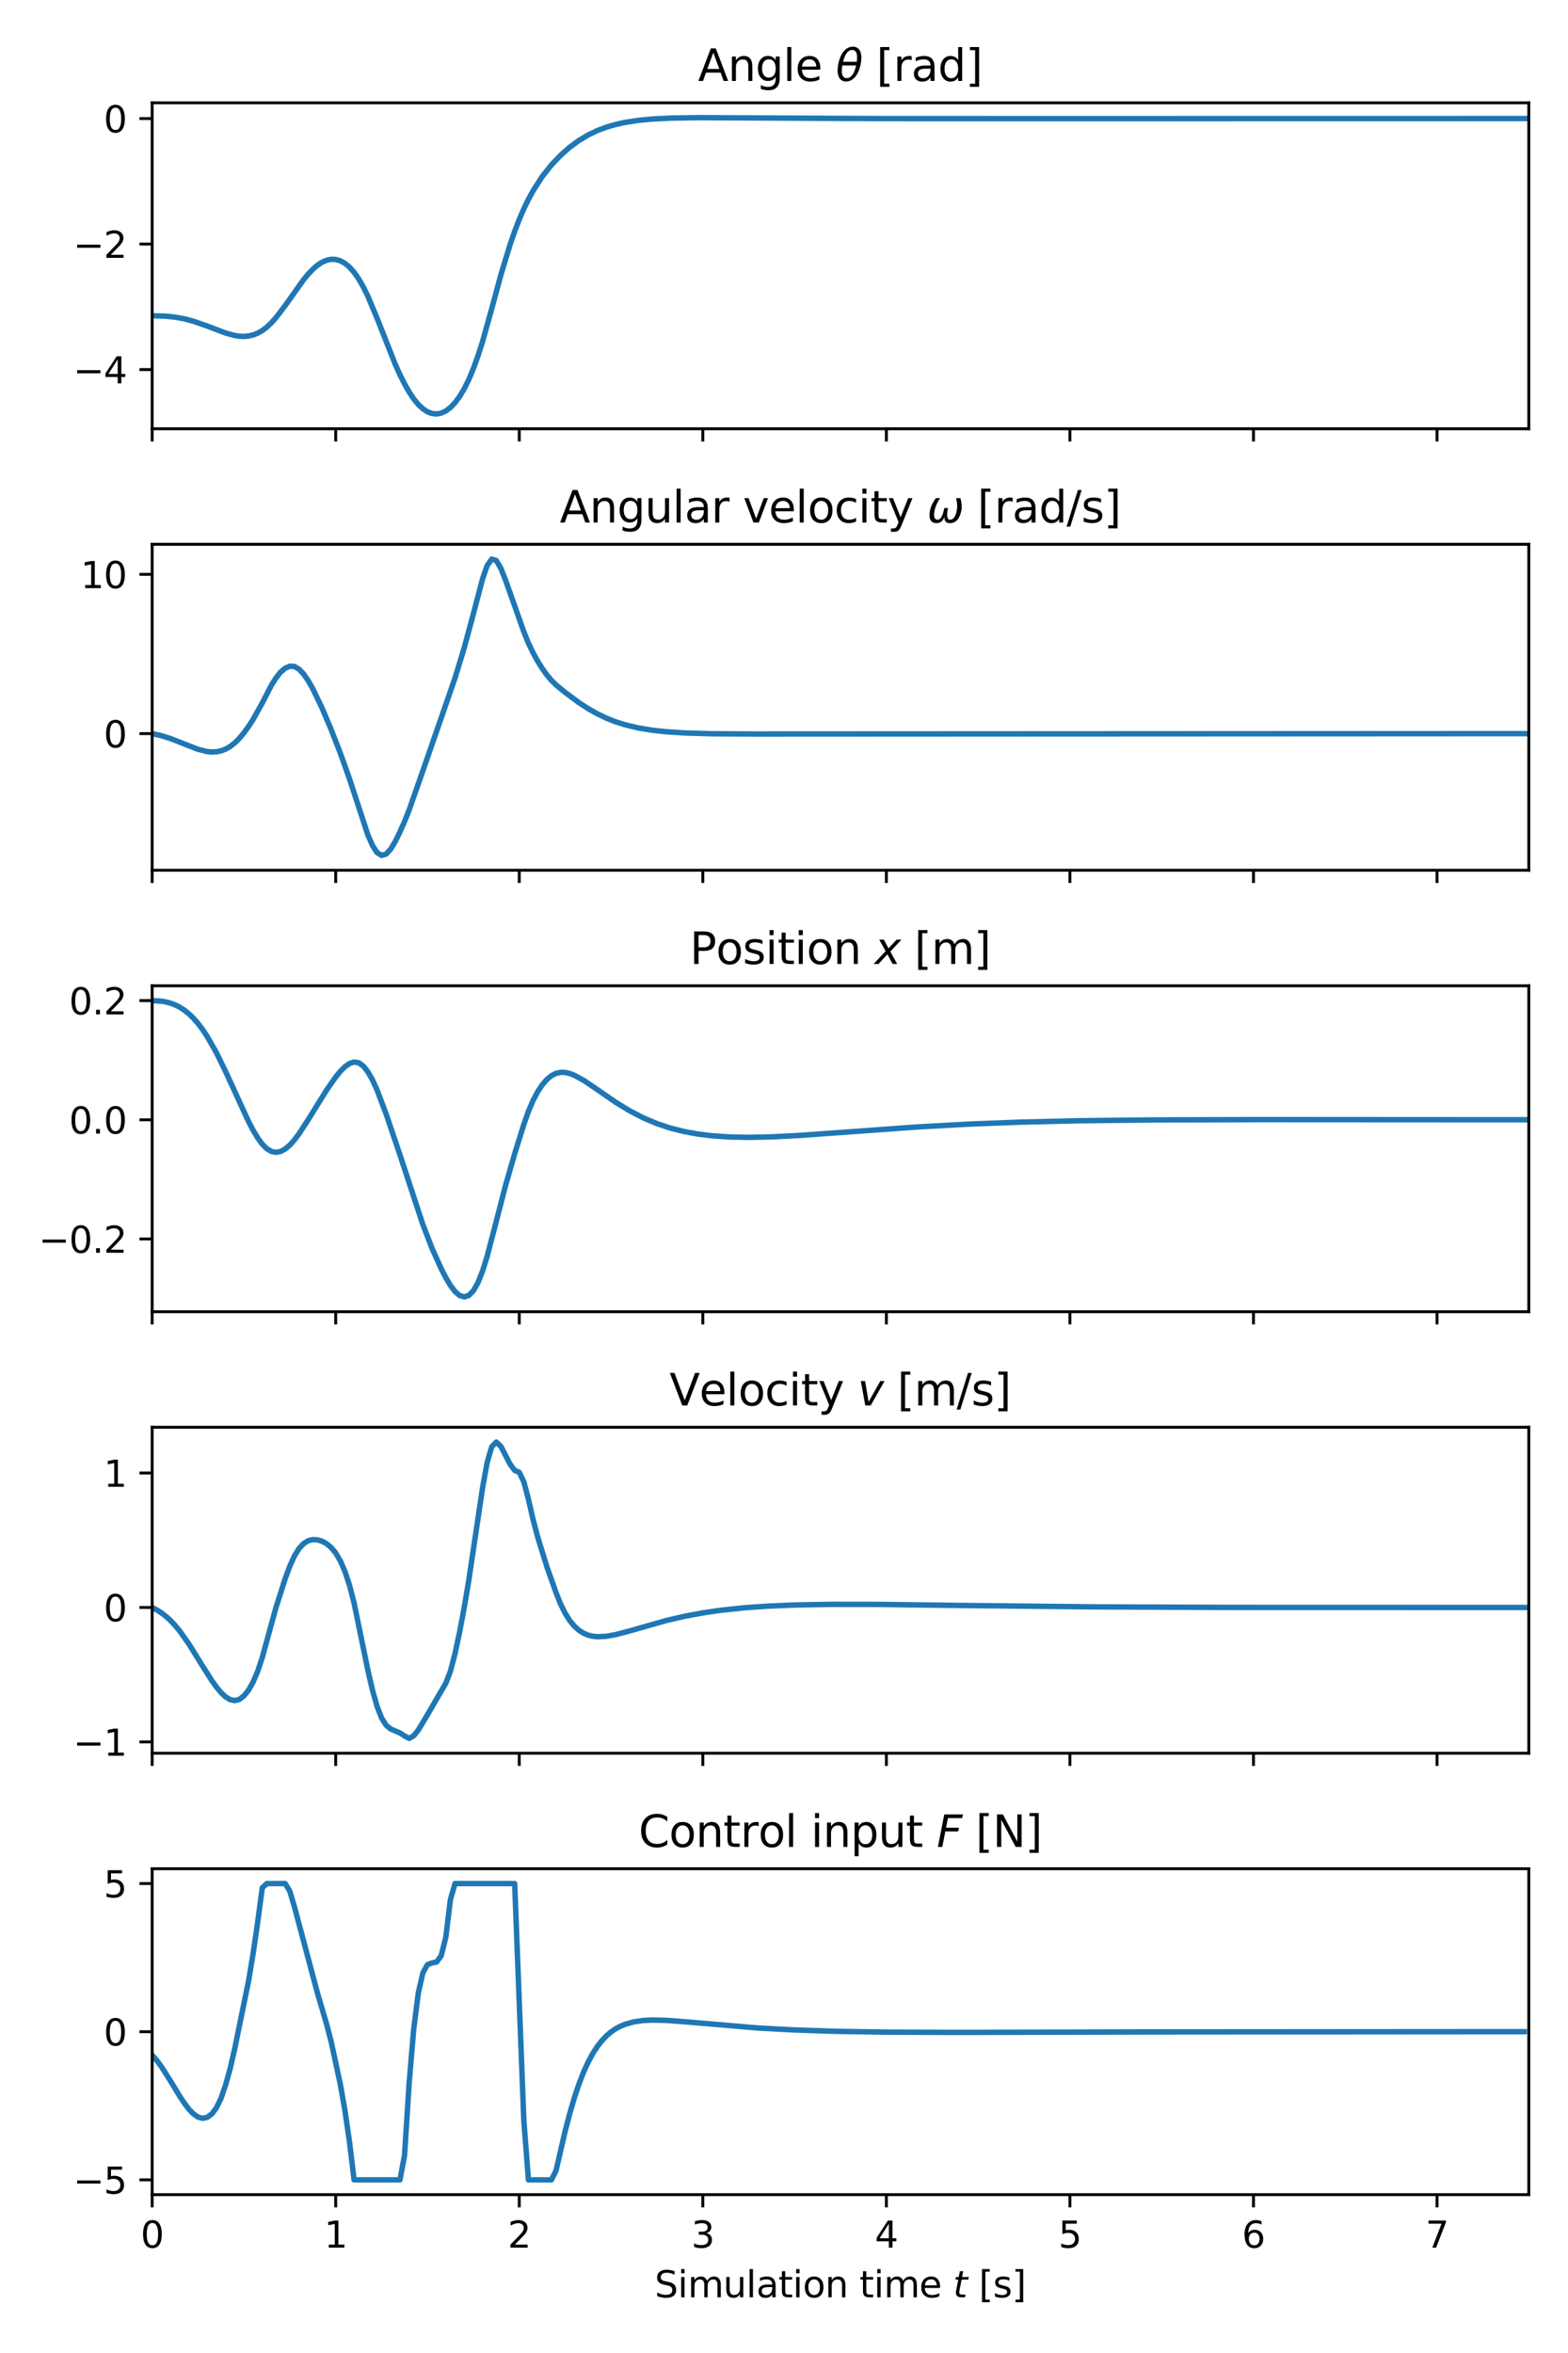 <?xml version="1.0" encoding="utf-8" standalone="no"?>
<!DOCTYPE svg PUBLIC "-//W3C//DTD SVG 1.1//EN"
  "http://www.w3.org/Graphics/SVG/1.1/DTD/svg11.dtd">
<svg xmlns:xlink="http://www.w3.org/1999/xlink" width="432pt" height="648pt" viewBox="0 0 432 648" xmlns="http://www.w3.org/2000/svg" version="1.1">
 <defs>
  <style type="text/css">*{stroke-linejoin: round; stroke-linecap: butt}</style>
 </defs>
 <g id="figure_1">
  <g id="patch_1">
   <path d="M 0 648 
L 432 648 
L 432 0 
L 0 0 
z
" style="fill: #ffffff"/>
  </g>
  <g id="axes_1">
   <g id="patch_2">
    <path d="M 41.92 118.079 
L 421.2 118.079 
L 421.2 28.32 
L 41.92 28.32 
z
" style="fill: #ffffff"/>
   </g>
   <g id="matplotlib.axis_1">
    <g id="xtick_1">
     <g id="line2d_1">
      <defs>
       <path id="meafb2fa38a" d="M 0 0 
L 0 3.5 
" style="stroke: #000000; stroke-width: 0.8"/>
      </defs>
      <g>
       <use xlink:href="#meafb2fa38a" x="41.92" y="118.079" style="stroke: #000000; stroke-width: 0.8"/>
      </g>
     </g>
    </g>
    <g id="xtick_2">
     <g id="line2d_2">
      <g>
       <use xlink:href="#meafb2fa38a" x="92.491" y="118.079" style="stroke: #000000; stroke-width: 0.8"/>
      </g>
     </g>
    </g>
    <g id="xtick_3">
     <g id="line2d_3">
      <g>
       <use xlink:href="#meafb2fa38a" x="143.061" y="118.079" style="stroke: #000000; stroke-width: 0.8"/>
      </g>
     </g>
    </g>
    <g id="xtick_4">
     <g id="line2d_4">
      <g>
       <use xlink:href="#meafb2fa38a" x="193.632" y="118.079" style="stroke: #000000; stroke-width: 0.8"/>
      </g>
     </g>
    </g>
    <g id="xtick_5">
     <g id="line2d_5">
      <g>
       <use xlink:href="#meafb2fa38a" x="244.203" y="118.079" style="stroke: #000000; stroke-width: 0.8"/>
      </g>
     </g>
    </g>
    <g id="xtick_6">
     <g id="line2d_6">
      <g>
       <use xlink:href="#meafb2fa38a" x="294.773" y="118.079" style="stroke: #000000; stroke-width: 0.8"/>
      </g>
     </g>
    </g>
    <g id="xtick_7">
     <g id="line2d_7">
      <g>
       <use xlink:href="#meafb2fa38a" x="345.344" y="118.079" style="stroke: #000000; stroke-width: 0.8"/>
      </g>
     </g>
    </g>
    <g id="xtick_8">
     <g id="line2d_8">
      <g>
       <use xlink:href="#meafb2fa38a" x="395.915" y="118.079" style="stroke: #000000; stroke-width: 0.8"/>
      </g>
     </g>
    </g>
   </g>
   <g id="matplotlib.axis_2">
    <g id="ytick_1">
     <g id="line2d_9">
      <defs>
       <path id="m254b39445a" d="M 0 0 
L -3.5 0 
" style="stroke: #000000; stroke-width: 0.8"/>
      </defs>
      <g>
       <use xlink:href="#m254b39445a" x="41.92" y="101.779" style="stroke: #000000; stroke-width: 0.8"/>
      </g>
     </g>
     <g id="text_1">
      <!-- −4 -->
      <g transform="translate(20.178 105.578) scale(0.1 -0.1)">
       <defs>
        <path id="DejaVuSans-2212" d="M 678 2272 
L 4684 2272 
L 4684 1741 
L 678 1741 
L 678 2272 
z
" transform="scale(0.016)"/>
        <path id="DejaVuSans-34" d="M 2419 4116 
L 825 1625 
L 2419 1625 
L 2419 4116 
z
M 2253 4666 
L 3047 4666 
L 3047 1625 
L 3713 1625 
L 3713 1100 
L 3047 1100 
L 3047 0 
L 2419 0 
L 2419 1100 
L 313 1100 
L 313 1709 
L 2253 4666 
z
" transform="scale(0.016)"/>
       </defs>
       <use xlink:href="#DejaVuSans-2212"/>
       <use xlink:href="#DejaVuSans-34" x="83.789"/>
      </g>
     </g>
    </g>
    <g id="ytick_2">
     <g id="line2d_10">
      <g>
       <use xlink:href="#m254b39445a" x="41.92" y="67.216" style="stroke: #000000; stroke-width: 0.8"/>
      </g>
     </g>
     <g id="text_2">
      <!-- −2 -->
      <g transform="translate(20.178 71.015) scale(0.1 -0.1)">
       <defs>
        <path id="DejaVuSans-32" d="M 1228 531 
L 3431 531 
L 3431 0 
L 469 0 
L 469 531 
Q 828 903 1448 1529 
Q 2069 2156 2228 2338 
Q 2531 2678 2651 2914 
Q 2772 3150 2772 3378 
Q 2772 3750 2511 3984 
Q 2250 4219 1831 4219 
Q 1534 4219 1204 4116 
Q 875 4013 500 3803 
L 500 4441 
Q 881 4594 1212 4672 
Q 1544 4750 1819 4750 
Q 2544 4750 2975 4387 
Q 3406 4025 3406 3419 
Q 3406 3131 3298 2873 
Q 3191 2616 2906 2266 
Q 2828 2175 2409 1742 
Q 1991 1309 1228 531 
z
" transform="scale(0.016)"/>
       </defs>
       <use xlink:href="#DejaVuSans-2212"/>
       <use xlink:href="#DejaVuSans-32" x="83.789"/>
      </g>
     </g>
    </g>
    <g id="ytick_3">
     <g id="line2d_11">
      <g>
       <use xlink:href="#m254b39445a" x="41.92" y="32.653" style="stroke: #000000; stroke-width: 0.8"/>
      </g>
     </g>
     <g id="text_3">
      <!-- 0 -->
      <g transform="translate(28.558 36.452) scale(0.1 -0.1)">
       <defs>
        <path id="DejaVuSans-30" d="M 2034 4250 
Q 1547 4250 1301 3770 
Q 1056 3291 1056 2328 
Q 1056 1369 1301 889 
Q 1547 409 2034 409 
Q 2525 409 2770 889 
Q 3016 1369 3016 2328 
Q 3016 3291 2770 3770 
Q 2525 4250 2034 4250 
z
M 2034 4750 
Q 2819 4750 3233 4129 
Q 3647 3509 3647 2328 
Q 3647 1150 3233 529 
Q 2819 -91 2034 -91 
Q 1250 -91 836 529 
Q 422 1150 422 2328 
Q 422 3509 836 4129 
Q 1250 4750 2034 4750 
z
" transform="scale(0.016)"/>
       </defs>
       <use xlink:href="#DejaVuSans-30"/>
      </g>
     </g>
    </g>
   </g>
   <g id="line2d_12">
    <path d="M 41.92 86.944 
L 45.713 87.073 
L 48.241 87.343 
L 50.77 87.803 
L 53.298 88.468 
L 57.091 89.794 
L 62.148 91.712 
L 64.677 92.399 
L 65.941 92.59 
L 67.205 92.644 
L 68.47 92.537 
L 69.734 92.247 
L 70.998 91.755 
L 72.262 91.038 
L 73.527 90.078 
L 74.791 88.876 
L 76.055 87.458 
L 78.584 84.136 
L 83.641 77.024 
L 84.905 75.494 
L 86.169 74.164 
L 87.434 73.068 
L 88.698 72.232 
L 89.962 71.675 
L 91.226 71.411 
L 92.491 71.455 
L 93.755 71.819 
L 95.019 72.516 
L 96.283 73.563 
L 97.548 74.978 
L 98.812 76.784 
L 100.076 78.987 
L 101.341 81.56 
L 103.869 87.594 
L 108.926 100.399 
L 110.19 103.196 
L 111.455 105.723 
L 112.719 107.951 
L 113.983 109.85 
L 115.247 111.396 
L 116.512 112.583 
L 117.776 113.411 
L 119.04 113.882 
L 120.305 114 
L 121.569 113.763 
L 122.833 113.172 
L 124.097 112.221 
L 125.362 110.902 
L 126.626 109.197 
L 127.89 107.083 
L 129.154 104.536 
L 130.419 101.526 
L 131.683 98.031 
L 132.947 94.058 
L 135.476 85.007 
L 138.004 75.676 
L 140.533 67.353 
L 141.797 63.715 
L 143.061 60.43 
L 144.326 57.498 
L 145.59 54.894 
L 146.854 52.573 
L 149.383 48.627 
L 151.911 45.43 
L 154.44 42.779 
L 156.968 40.546 
L 159.497 38.69 
L 162.025 37.176 
L 164.554 35.964 
L 167.082 35.012 
L 169.611 34.277 
L 172.139 33.719 
L 175.932 33.137 
L 179.725 32.778 
L 184.782 32.523 
L 192.368 32.403 
L 207.539 32.477 
L 242.938 32.663 
L 303.623 32.669 
L 421.2 32.652 
L 421.2 32.652 
" clip-path="url(#pd42ef8b118)" style="fill: none; stroke: #1f77b4; stroke-width: 1.5; stroke-linecap: square"/>
   </g>
   <g id="patch_3">
    <path d="M 41.92 118.079 
L 41.92 28.32 
" style="fill: none; stroke: #000000; stroke-width: 0.8; stroke-linejoin: miter; stroke-linecap: square"/>
   </g>
   <g id="patch_4">
    <path d="M 421.2 118.079 
L 421.2 28.32 
" style="fill: none; stroke: #000000; stroke-width: 0.8; stroke-linejoin: miter; stroke-linecap: square"/>
   </g>
   <g id="patch_5">
    <path d="M 41.92 118.079 
L 421.2 118.079 
" style="fill: none; stroke: #000000; stroke-width: 0.8; stroke-linejoin: miter; stroke-linecap: square"/>
   </g>
   <g id="patch_6">
    <path d="M 41.92 28.32 
L 421.2 28.32 
" style="fill: none; stroke: #000000; stroke-width: 0.8; stroke-linejoin: miter; stroke-linecap: square"/>
   </g>
   <g id="text_4">
    <!-- Angle $\theta$ [rad] -->
    <g transform="translate(192.32 22.32) scale(0.12 -0.12)">
     <defs>
      <path id="DejaVuSans-41" d="M 2188 4044 
L 1331 1722 
L 3047 1722 
L 2188 4044 
z
M 1831 4666 
L 2547 4666 
L 4325 0 
L 3669 0 
L 3244 1197 
L 1141 1197 
L 716 0 
L 50 0 
L 1831 4666 
z
" transform="scale(0.016)"/>
      <path id="DejaVuSans-6e" d="M 3513 2113 
L 3513 0 
L 2938 0 
L 2938 2094 
Q 2938 2591 2744 2837 
Q 2550 3084 2163 3084 
Q 1697 3084 1428 2787 
Q 1159 2491 1159 1978 
L 1159 0 
L 581 0 
L 581 3500 
L 1159 3500 
L 1159 2956 
Q 1366 3272 1645 3428 
Q 1925 3584 2291 3584 
Q 2894 3584 3203 3211 
Q 3513 2838 3513 2113 
z
" transform="scale(0.016)"/>
      <path id="DejaVuSans-67" d="M 2906 1791 
Q 2906 2416 2648 2759 
Q 2391 3103 1925 3103 
Q 1463 3103 1205 2759 
Q 947 2416 947 1791 
Q 947 1169 1205 825 
Q 1463 481 1925 481 
Q 2391 481 2648 825 
Q 2906 1169 2906 1791 
z
M 3481 434 
Q 3481 -459 3084 -895 
Q 2688 -1331 1869 -1331 
Q 1566 -1331 1297 -1286 
Q 1028 -1241 775 -1147 
L 775 -588 
Q 1028 -725 1275 -790 
Q 1522 -856 1778 -856 
Q 2344 -856 2625 -561 
Q 2906 -266 2906 331 
L 2906 616 
Q 2728 306 2450 153 
Q 2172 0 1784 0 
Q 1141 0 747 490 
Q 353 981 353 1791 
Q 353 2603 747 3093 
Q 1141 3584 1784 3584 
Q 2172 3584 2450 3431 
Q 2728 3278 2906 2969 
L 2906 3500 
L 3481 3500 
L 3481 434 
z
" transform="scale(0.016)"/>
      <path id="DejaVuSans-6c" d="M 603 4863 
L 1178 4863 
L 1178 0 
L 603 0 
L 603 4863 
z
" transform="scale(0.016)"/>
      <path id="DejaVuSans-65" d="M 3597 1894 
L 3597 1613 
L 953 1613 
Q 991 1019 1311 708 
Q 1631 397 2203 397 
Q 2534 397 2845 478 
Q 3156 559 3463 722 
L 3463 178 
Q 3153 47 2828 -22 
Q 2503 -91 2169 -91 
Q 1331 -91 842 396 
Q 353 884 353 1716 
Q 353 2575 817 3079 
Q 1281 3584 2069 3584 
Q 2775 3584 3186 3129 
Q 3597 2675 3597 1894 
z
M 3022 2063 
Q 3016 2534 2758 2815 
Q 2500 3097 2075 3097 
Q 1594 3097 1305 2825 
Q 1016 2553 972 2059 
L 3022 2063 
z
" transform="scale(0.016)"/>
      <path id="DejaVuSans-20" transform="scale(0.016)"/>
      <path id="DejaVuSans-Oblique-3b8" d="M 2913 2219 
L 925 2219 
Q 791 1284 928 888 
Q 1100 400 1566 400 
Q 2034 400 2391 891 
Q 2703 1322 2913 2219 
z
M 3009 2750 
Q 3094 3638 2984 3950 
Q 2813 4444 2353 4444 
Q 1875 4444 1525 3956 
Q 1250 3563 1034 2750 
L 3009 2750 
z
M 2444 4913 
Q 3194 4913 3494 4250 
Q 3794 3591 3566 2422 
Q 3341 1256 2781 594 
Q 2225 -72 1475 -72 
Q 722 -72 425 594 
Q 128 1256 353 2422 
Q 581 3591 1134 4250 
Q 1691 4913 2444 4913 
z
" transform="scale(0.016)"/>
      <path id="DejaVuSans-5b" d="M 550 4863 
L 1875 4863 
L 1875 4416 
L 1125 4416 
L 1125 -397 
L 1875 -397 
L 1875 -844 
L 550 -844 
L 550 4863 
z
" transform="scale(0.016)"/>
      <path id="DejaVuSans-72" d="M 2631 2963 
Q 2534 3019 2420 3045 
Q 2306 3072 2169 3072 
Q 1681 3072 1420 2755 
Q 1159 2438 1159 1844 
L 1159 0 
L 581 0 
L 581 3500 
L 1159 3500 
L 1159 2956 
Q 1341 3275 1631 3429 
Q 1922 3584 2338 3584 
Q 2397 3584 2469 3576 
Q 2541 3569 2628 3553 
L 2631 2963 
z
" transform="scale(0.016)"/>
      <path id="DejaVuSans-61" d="M 2194 1759 
Q 1497 1759 1228 1600 
Q 959 1441 959 1056 
Q 959 750 1161 570 
Q 1363 391 1709 391 
Q 2188 391 2477 730 
Q 2766 1069 2766 1631 
L 2766 1759 
L 2194 1759 
z
M 3341 1997 
L 3341 0 
L 2766 0 
L 2766 531 
Q 2569 213 2275 61 
Q 1981 -91 1556 -91 
Q 1019 -91 701 211 
Q 384 513 384 1019 
Q 384 1609 779 1909 
Q 1175 2209 1959 2209 
L 2766 2209 
L 2766 2266 
Q 2766 2663 2505 2880 
Q 2244 3097 1772 3097 
Q 1472 3097 1187 3025 
Q 903 2953 641 2809 
L 641 3341 
Q 956 3463 1253 3523 
Q 1550 3584 1831 3584 
Q 2591 3584 2966 3190 
Q 3341 2797 3341 1997 
z
" transform="scale(0.016)"/>
      <path id="DejaVuSans-64" d="M 2906 2969 
L 2906 4863 
L 3481 4863 
L 3481 0 
L 2906 0 
L 2906 525 
Q 2725 213 2448 61 
Q 2172 -91 1784 -91 
Q 1150 -91 751 415 
Q 353 922 353 1747 
Q 353 2572 751 3078 
Q 1150 3584 1784 3584 
Q 2172 3584 2448 3432 
Q 2725 3281 2906 2969 
z
M 947 1747 
Q 947 1113 1208 752 
Q 1469 391 1925 391 
Q 2381 391 2643 752 
Q 2906 1113 2906 1747 
Q 2906 2381 2643 2742 
Q 2381 3103 1925 3103 
Q 1469 3103 1208 2742 
Q 947 2381 947 1747 
z
" transform="scale(0.016)"/>
      <path id="DejaVuSans-5d" d="M 1947 4863 
L 1947 -844 
L 622 -844 
L 622 -397 
L 1369 -397 
L 1369 4416 
L 622 4416 
L 622 4863 
L 1947 4863 
z
" transform="scale(0.016)"/>
     </defs>
     <use xlink:href="#DejaVuSans-41" transform="translate(0 0.234)"/>
     <use xlink:href="#DejaVuSans-6e" transform="translate(68.408 0.234)"/>
     <use xlink:href="#DejaVuSans-67" transform="translate(131.787 0.234)"/>
     <use xlink:href="#DejaVuSans-6c" transform="translate(195.264 0.234)"/>
     <use xlink:href="#DejaVuSans-65" transform="translate(223.047 0.234)"/>
     <use xlink:href="#DejaVuSans-20" transform="translate(284.57 0.234)"/>
     <use xlink:href="#DejaVuSans-Oblique-3b8" transform="translate(316.357 0.234)"/>
     <use xlink:href="#DejaVuSans-20" transform="translate(377.539 0.234)"/>
     <use xlink:href="#DejaVuSans-5b" transform="translate(409.326 0.234)"/>
     <use xlink:href="#DejaVuSans-72" transform="translate(448.34 0.234)"/>
     <use xlink:href="#DejaVuSans-61" transform="translate(489.453 0.234)"/>
     <use xlink:href="#DejaVuSans-64" transform="translate(550.732 0.234)"/>
     <use xlink:href="#DejaVuSans-5d" transform="translate(614.209 0.234)"/>
    </g>
   </g>
  </g>
  <g id="axes_2">
   <g id="patch_7">
    <path d="M 41.92 239.659 
L 421.2 239.659 
L 421.2 149.899 
L 41.92 149.899 
z
" style="fill: #ffffff"/>
   </g>
   <g id="matplotlib.axis_3">
    <g id="xtick_9">
     <g id="line2d_13">
      <g>
       <use xlink:href="#meafb2fa38a" x="41.92" y="239.659" style="stroke: #000000; stroke-width: 0.8"/>
      </g>
     </g>
    </g>
    <g id="xtick_10">
     <g id="line2d_14">
      <g>
       <use xlink:href="#meafb2fa38a" x="92.491" y="239.659" style="stroke: #000000; stroke-width: 0.8"/>
      </g>
     </g>
    </g>
    <g id="xtick_11">
     <g id="line2d_15">
      <g>
       <use xlink:href="#meafb2fa38a" x="143.061" y="239.659" style="stroke: #000000; stroke-width: 0.8"/>
      </g>
     </g>
    </g>
    <g id="xtick_12">
     <g id="line2d_16">
      <g>
       <use xlink:href="#meafb2fa38a" x="193.632" y="239.659" style="stroke: #000000; stroke-width: 0.8"/>
      </g>
     </g>
    </g>
    <g id="xtick_13">
     <g id="line2d_17">
      <g>
       <use xlink:href="#meafb2fa38a" x="244.203" y="239.659" style="stroke: #000000; stroke-width: 0.8"/>
      </g>
     </g>
    </g>
    <g id="xtick_14">
     <g id="line2d_18">
      <g>
       <use xlink:href="#meafb2fa38a" x="294.773" y="239.659" style="stroke: #000000; stroke-width: 0.8"/>
      </g>
     </g>
    </g>
    <g id="xtick_15">
     <g id="line2d_19">
      <g>
       <use xlink:href="#meafb2fa38a" x="345.344" y="239.659" style="stroke: #000000; stroke-width: 0.8"/>
      </g>
     </g>
    </g>
    <g id="xtick_16">
     <g id="line2d_20">
      <g>
       <use xlink:href="#meafb2fa38a" x="395.915" y="239.659" style="stroke: #000000; stroke-width: 0.8"/>
      </g>
     </g>
    </g>
   </g>
   <g id="matplotlib.axis_4">
    <g id="ytick_4">
     <g id="line2d_21">
      <g>
       <use xlink:href="#m254b39445a" x="41.92" y="202.033" style="stroke: #000000; stroke-width: 0.8"/>
      </g>
     </g>
     <g id="text_5">
      <!-- 0 -->
      <g transform="translate(28.558 205.833) scale(0.1 -0.1)">
       <use xlink:href="#DejaVuSans-30"/>
      </g>
     </g>
    </g>
    <g id="ytick_5">
     <g id="line2d_22">
      <g>
       <use xlink:href="#m254b39445a" x="41.92" y="158.172" style="stroke: #000000; stroke-width: 0.8"/>
      </g>
     </g>
     <g id="text_6">
      <!-- 10 -->
      <g transform="translate(22.195 161.971) scale(0.1 -0.1)">
       <defs>
        <path id="DejaVuSans-31" d="M 794 531 
L 1825 531 
L 1825 4091 
L 703 3866 
L 703 4441 
L 1819 4666 
L 2450 4666 
L 2450 531 
L 3481 531 
L 3481 0 
L 794 0 
L 794 531 
z
" transform="scale(0.016)"/>
       </defs>
       <use xlink:href="#DejaVuSans-31"/>
       <use xlink:href="#DejaVuSans-30" x="63.623"/>
      </g>
     </g>
    </g>
   </g>
   <g id="line2d_23">
    <path d="M 41.92 202.033 
L 44.449 202.606 
L 46.977 203.391 
L 50.77 204.881 
L 54.563 206.357 
L 57.091 206.982 
L 58.355 207.096 
L 59.62 207.039 
L 60.884 206.785 
L 62.148 206.308 
L 63.413 205.582 
L 64.677 204.597 
L 65.941 203.34 
L 67.205 201.818 
L 68.47 200.074 
L 69.734 198.123 
L 72.262 193.587 
L 74.791 188.675 
L 76.055 186.667 
L 77.319 185.087 
L 78.584 184.004 
L 79.848 183.46 
L 81.112 183.54 
L 82.377 184.28 
L 83.641 185.612 
L 84.905 187.44 
L 86.169 189.66 
L 88.698 194.922 
L 91.226 200.887 
L 93.755 207.384 
L 96.283 214.469 
L 101.341 229.904 
L 102.605 232.818 
L 103.869 234.78 
L 105.133 235.579 
L 106.398 235.195 
L 107.662 233.807 
L 108.926 231.691 
L 110.19 229.105 
L 111.455 226.232 
L 112.719 223.064 
L 116.512 212.257 
L 125.362 186.717 
L 127.89 178.422 
L 130.419 169.039 
L 132.947 159.417 
L 134.211 155.78 
L 135.476 153.979 
L 136.74 154.362 
L 138.004 156.537 
L 139.269 159.728 
L 144.326 174.016 
L 145.59 177.131 
L 146.854 179.745 
L 148.118 182.052 
L 149.383 184.082 
L 150.647 185.846 
L 151.911 187.352 
L 153.175 188.599 
L 155.704 190.693 
L 159.497 193.498 
L 162.025 195.14 
L 164.554 196.572 
L 167.082 197.782 
L 169.611 198.78 
L 172.139 199.585 
L 175.932 200.489 
L 179.725 201.106 
L 183.518 201.517 
L 188.575 201.846 
L 196.161 202.068 
L 207.539 202.139 
L 421.2 202.033 
L 421.2 202.033 
" clip-path="url(#p09204269dc)" style="fill: none; stroke: #1f77b4; stroke-width: 1.5; stroke-linecap: square"/>
   </g>
   <g id="patch_8">
    <path d="M 41.92 239.659 
L 41.92 149.899 
" style="fill: none; stroke: #000000; stroke-width: 0.8; stroke-linejoin: miter; stroke-linecap: square"/>
   </g>
   <g id="patch_9">
    <path d="M 421.2 239.659 
L 421.2 149.899 
" style="fill: none; stroke: #000000; stroke-width: 0.8; stroke-linejoin: miter; stroke-linecap: square"/>
   </g>
   <g id="patch_10">
    <path d="M 41.92 239.659 
L 421.2 239.659 
" style="fill: none; stroke: #000000; stroke-width: 0.8; stroke-linejoin: miter; stroke-linecap: square"/>
   </g>
   <g id="patch_11">
    <path d="M 41.92 149.899 
L 421.2 149.899 
" style="fill: none; stroke: #000000; stroke-width: 0.8; stroke-linejoin: miter; stroke-linecap: square"/>
   </g>
   <g id="text_7">
    <!-- Angular velocity $\omega$ [rad/s] -->
    <g transform="translate(154.22 143.899) scale(0.12 -0.12)">
     <defs>
      <path id="DejaVuSans-75" d="M 544 1381 
L 544 3500 
L 1119 3500 
L 1119 1403 
Q 1119 906 1312 657 
Q 1506 409 1894 409 
Q 2359 409 2629 706 
Q 2900 1003 2900 1516 
L 2900 3500 
L 3475 3500 
L 3475 0 
L 2900 0 
L 2900 538 
Q 2691 219 2414 64 
Q 2138 -91 1772 -91 
Q 1169 -91 856 284 
Q 544 659 544 1381 
z
M 1991 3584 
L 1991 3584 
z
" transform="scale(0.016)"/>
      <path id="DejaVuSans-76" d="M 191 3500 
L 800 3500 
L 1894 563 
L 2988 3500 
L 3597 3500 
L 2284 0 
L 1503 0 
L 191 3500 
z
" transform="scale(0.016)"/>
      <path id="DejaVuSans-6f" d="M 1959 3097 
Q 1497 3097 1228 2736 
Q 959 2375 959 1747 
Q 959 1119 1226 758 
Q 1494 397 1959 397 
Q 2419 397 2687 759 
Q 2956 1122 2956 1747 
Q 2956 2369 2687 2733 
Q 2419 3097 1959 3097 
z
M 1959 3584 
Q 2709 3584 3137 3096 
Q 3566 2609 3566 1747 
Q 3566 888 3137 398 
Q 2709 -91 1959 -91 
Q 1206 -91 779 398 
Q 353 888 353 1747 
Q 353 2609 779 3096 
Q 1206 3584 1959 3584 
z
" transform="scale(0.016)"/>
      <path id="DejaVuSans-63" d="M 3122 3366 
L 3122 2828 
Q 2878 2963 2633 3030 
Q 2388 3097 2138 3097 
Q 1578 3097 1268 2742 
Q 959 2388 959 1747 
Q 959 1106 1268 751 
Q 1578 397 2138 397 
Q 2388 397 2633 464 
Q 2878 531 3122 666 
L 3122 134 
Q 2881 22 2623 -34 
Q 2366 -91 2075 -91 
Q 1284 -91 818 406 
Q 353 903 353 1747 
Q 353 2603 823 3093 
Q 1294 3584 2113 3584 
Q 2378 3584 2631 3529 
Q 2884 3475 3122 3366 
z
" transform="scale(0.016)"/>
      <path id="DejaVuSans-69" d="M 603 3500 
L 1178 3500 
L 1178 0 
L 603 0 
L 603 3500 
z
M 603 4863 
L 1178 4863 
L 1178 4134 
L 603 4134 
L 603 4863 
z
" transform="scale(0.016)"/>
      <path id="DejaVuSans-74" d="M 1172 4494 
L 1172 3500 
L 2356 3500 
L 2356 3053 
L 1172 3053 
L 1172 1153 
Q 1172 725 1289 603 
Q 1406 481 1766 481 
L 2356 481 
L 2356 0 
L 1766 0 
Q 1100 0 847 248 
Q 594 497 594 1153 
L 594 3053 
L 172 3053 
L 172 3500 
L 594 3500 
L 594 4494 
L 1172 4494 
z
" transform="scale(0.016)"/>
      <path id="DejaVuSans-79" d="M 2059 -325 
Q 1816 -950 1584 -1140 
Q 1353 -1331 966 -1331 
L 506 -1331 
L 506 -850 
L 844 -850 
Q 1081 -850 1212 -737 
Q 1344 -625 1503 -206 
L 1606 56 
L 191 3500 
L 800 3500 
L 1894 763 
L 2988 3500 
L 3597 3500 
L 2059 -325 
z
" transform="scale(0.016)"/>
      <path id="DejaVuSans-Oblique-3c9" d="M 1369 -91 
Q 72 -91 434 1766 
Q 575 2500 1256 3500 
L 1875 3500 
Q 1231 2500 1088 1750 
Q 819 397 1519 397 
Q 2166 397 2478 2078 
L 3009 2078 
Q 2669 388 3316 397 
Q 4013 403 4275 1750 
Q 4419 2500 4169 3500 
L 4788 3500 
Q 5075 2500 4934 1766 
Q 4578 -94 3278 -91 
Q 2428 -88 2503 844 
Q 2194 -91 1369 -91 
z
" transform="scale(0.016)"/>
      <path id="DejaVuSans-2f" d="M 1625 4666 
L 2156 4666 
L 531 -594 
L 0 -594 
L 1625 4666 
z
" transform="scale(0.016)"/>
      <path id="DejaVuSans-73" d="M 2834 3397 
L 2834 2853 
Q 2591 2978 2328 3040 
Q 2066 3103 1784 3103 
Q 1356 3103 1142 2972 
Q 928 2841 928 2578 
Q 928 2378 1081 2264 
Q 1234 2150 1697 2047 
L 1894 2003 
Q 2506 1872 2764 1633 
Q 3022 1394 3022 966 
Q 3022 478 2636 193 
Q 2250 -91 1575 -91 
Q 1294 -91 989 -36 
Q 684 19 347 128 
L 347 722 
Q 666 556 975 473 
Q 1284 391 1588 391 
Q 1994 391 2212 530 
Q 2431 669 2431 922 
Q 2431 1156 2273 1281 
Q 2116 1406 1581 1522 
L 1381 1569 
Q 847 1681 609 1914 
Q 372 2147 372 2553 
Q 372 3047 722 3315 
Q 1072 3584 1716 3584 
Q 2034 3584 2315 3537 
Q 2597 3491 2834 3397 
z
" transform="scale(0.016)"/>
     </defs>
     <use xlink:href="#DejaVuSans-41" transform="translate(0 0.016)"/>
     <use xlink:href="#DejaVuSans-6e" transform="translate(68.408 0.016)"/>
     <use xlink:href="#DejaVuSans-67" transform="translate(131.787 0.016)"/>
     <use xlink:href="#DejaVuSans-75" transform="translate(195.264 0.016)"/>
     <use xlink:href="#DejaVuSans-6c" transform="translate(258.643 0.016)"/>
     <use xlink:href="#DejaVuSans-61" transform="translate(286.426 0.016)"/>
     <use xlink:href="#DejaVuSans-72" transform="translate(347.705 0.016)"/>
     <use xlink:href="#DejaVuSans-20" transform="translate(388.818 0.016)"/>
     <use xlink:href="#DejaVuSans-76" transform="translate(420.605 0.016)"/>
     <use xlink:href="#DejaVuSans-65" transform="translate(479.785 0.016)"/>
     <use xlink:href="#DejaVuSans-6c" transform="translate(541.309 0.016)"/>
     <use xlink:href="#DejaVuSans-6f" transform="translate(569.092 0.016)"/>
     <use xlink:href="#DejaVuSans-63" transform="translate(630.273 0.016)"/>
     <use xlink:href="#DejaVuSans-69" transform="translate(685.254 0.016)"/>
     <use xlink:href="#DejaVuSans-74" transform="translate(713.037 0.016)"/>
     <use xlink:href="#DejaVuSans-79" transform="translate(752.246 0.016)"/>
     <use xlink:href="#DejaVuSans-20" transform="translate(811.426 0.016)"/>
     <use xlink:href="#DejaVuSans-Oblique-3c9" transform="translate(843.213 0.016)"/>
     <use xlink:href="#DejaVuSans-20" transform="translate(926.953 0.016)"/>
     <use xlink:href="#DejaVuSans-5b" transform="translate(958.74 0.016)"/>
     <use xlink:href="#DejaVuSans-72" transform="translate(997.754 0.016)"/>
     <use xlink:href="#DejaVuSans-61" transform="translate(1038.867 0.016)"/>
     <use xlink:href="#DejaVuSans-64" transform="translate(1100.146 0.016)"/>
     <use xlink:href="#DejaVuSans-2f" transform="translate(1163.623 0.016)"/>
     <use xlink:href="#DejaVuSans-73" transform="translate(1197.314 0.016)"/>
     <use xlink:href="#DejaVuSans-5d" transform="translate(1249.414 0.016)"/>
    </g>
   </g>
  </g>
  <g id="axes_3">
   <g id="patch_12">
    <path d="M 41.92 361.238 
L 421.2 361.238 
L 421.2 271.479 
L 41.92 271.479 
z
" style="fill: #ffffff"/>
   </g>
   <g id="matplotlib.axis_5">
    <g id="xtick_17">
     <g id="line2d_24">
      <g>
       <use xlink:href="#meafb2fa38a" x="41.92" y="361.238" style="stroke: #000000; stroke-width: 0.8"/>
      </g>
     </g>
    </g>
    <g id="xtick_18">
     <g id="line2d_25">
      <g>
       <use xlink:href="#meafb2fa38a" x="92.491" y="361.238" style="stroke: #000000; stroke-width: 0.8"/>
      </g>
     </g>
    </g>
    <g id="xtick_19">
     <g id="line2d_26">
      <g>
       <use xlink:href="#meafb2fa38a" x="143.061" y="361.238" style="stroke: #000000; stroke-width: 0.8"/>
      </g>
     </g>
    </g>
    <g id="xtick_20">
     <g id="line2d_27">
      <g>
       <use xlink:href="#meafb2fa38a" x="193.632" y="361.238" style="stroke: #000000; stroke-width: 0.8"/>
      </g>
     </g>
    </g>
    <g id="xtick_21">
     <g id="line2d_28">
      <g>
       <use xlink:href="#meafb2fa38a" x="244.203" y="361.238" style="stroke: #000000; stroke-width: 0.8"/>
      </g>
     </g>
    </g>
    <g id="xtick_22">
     <g id="line2d_29">
      <g>
       <use xlink:href="#meafb2fa38a" x="294.773" y="361.238" style="stroke: #000000; stroke-width: 0.8"/>
      </g>
     </g>
    </g>
    <g id="xtick_23">
     <g id="line2d_30">
      <g>
       <use xlink:href="#meafb2fa38a" x="345.344" y="361.238" style="stroke: #000000; stroke-width: 0.8"/>
      </g>
     </g>
    </g>
    <g id="xtick_24">
     <g id="line2d_31">
      <g>
       <use xlink:href="#meafb2fa38a" x="395.915" y="361.238" style="stroke: #000000; stroke-width: 0.8"/>
      </g>
     </g>
    </g>
   </g>
   <g id="matplotlib.axis_6">
    <g id="ytick_6">
     <g id="line2d_32">
      <g>
       <use xlink:href="#m254b39445a" x="41.92" y="341.208" style="stroke: #000000; stroke-width: 0.8"/>
      </g>
     </g>
     <g id="text_8">
      <!-- −0.2 -->
      <g transform="translate(10.637 345.007) scale(0.1 -0.1)">
       <defs>
        <path id="DejaVuSans-2e" d="M 684 794 
L 1344 794 
L 1344 0 
L 684 0 
L 684 794 
z
" transform="scale(0.016)"/>
       </defs>
       <use xlink:href="#DejaVuSans-2212"/>
       <use xlink:href="#DejaVuSans-30" x="83.789"/>
       <use xlink:href="#DejaVuSans-2e" x="147.412"/>
       <use xlink:href="#DejaVuSans-32" x="179.199"/>
      </g>
     </g>
    </g>
    <g id="ytick_7">
     <g id="line2d_33">
      <g>
       <use xlink:href="#m254b39445a" x="41.92" y="308.383" style="stroke: #000000; stroke-width: 0.8"/>
      </g>
     </g>
     <g id="text_9">
      <!-- 0.0 -->
      <g transform="translate(19.017 312.182) scale(0.1 -0.1)">
       <use xlink:href="#DejaVuSans-30"/>
       <use xlink:href="#DejaVuSans-2e" x="63.623"/>
       <use xlink:href="#DejaVuSans-30" x="95.41"/>
      </g>
     </g>
    </g>
    <g id="ytick_8">
     <g id="line2d_34">
      <g>
       <use xlink:href="#m254b39445a" x="41.92" y="275.559" style="stroke: #000000; stroke-width: 0.8"/>
      </g>
     </g>
     <g id="text_10">
      <!-- 0.2 -->
      <g transform="translate(19.017 279.358) scale(0.1 -0.1)">
       <use xlink:href="#DejaVuSans-30"/>
       <use xlink:href="#DejaVuSans-2e" x="63.623"/>
       <use xlink:href="#DejaVuSans-32" x="95.41"/>
      </g>
     </g>
    </g>
   </g>
   <g id="line2d_35">
    <path d="M 41.92 275.559 
L 44.449 275.714 
L 45.713 275.931 
L 46.977 276.266 
L 48.241 276.739 
L 49.506 277.372 
L 50.77 278.185 
L 52.034 279.195 
L 53.298 280.419 
L 54.563 281.866 
L 55.827 283.541 
L 57.091 285.445 
L 59.62 289.898 
L 62.148 295.072 
L 68.47 308.857 
L 69.734 311.256 
L 70.998 313.367 
L 72.262 315.101 
L 73.527 316.364 
L 74.791 317.107 
L 76.055 317.344 
L 77.319 317.104 
L 78.584 316.425 
L 79.848 315.348 
L 81.112 313.929 
L 82.377 312.242 
L 84.905 308.373 
L 89.962 300.225 
L 92.491 296.59 
L 93.755 295.046 
L 95.019 293.781 
L 96.283 292.886 
L 97.548 292.474 
L 98.812 292.678 
L 100.076 293.571 
L 101.341 295.148 
L 102.605 297.368 
L 103.869 300.143 
L 106.398 306.842 
L 110.19 318.045 
L 116.512 337.262 
L 119.04 343.806 
L 121.569 349.427 
L 122.833 351.875 
L 124.097 354.005 
L 125.362 355.687 
L 126.626 356.772 
L 127.89 357.159 
L 129.154 356.755 
L 130.419 355.472 
L 131.683 353.24 
L 132.947 350.05 
L 134.211 345.996 
L 136.74 336.302 
L 139.269 326.517 
L 141.797 317.743 
L 144.326 309.634 
L 145.59 306.077 
L 146.854 303.089 
L 148.118 300.672 
L 149.383 298.756 
L 150.647 297.292 
L 151.911 296.246 
L 153.175 295.595 
L 154.44 295.313 
L 155.704 295.348 
L 156.968 295.635 
L 158.233 296.119 
L 160.761 297.492 
L 164.554 300.052 
L 169.611 303.542 
L 173.404 305.867 
L 177.197 307.835 
L 180.989 309.434 
L 184.782 310.689 
L 188.575 311.637 
L 192.368 312.322 
L 196.161 312.785 
L 201.218 313.126 
L 206.275 313.22 
L 212.596 313.089 
L 220.182 312.699 
L 232.824 311.79 
L 253.053 310.336 
L 266.959 309.574 
L 280.866 309.038 
L 297.302 308.648 
L 317.53 308.418 
L 347.873 308.333 
L 421.2 308.374 
L 421.2 308.374 
" clip-path="url(#p54d1f8d47b)" style="fill: none; stroke: #1f77b4; stroke-width: 1.5; stroke-linecap: square"/>
   </g>
   <g id="patch_13">
    <path d="M 41.92 361.238 
L 41.92 271.479 
" style="fill: none; stroke: #000000; stroke-width: 0.8; stroke-linejoin: miter; stroke-linecap: square"/>
   </g>
   <g id="patch_14">
    <path d="M 421.2 361.238 
L 421.2 271.479 
" style="fill: none; stroke: #000000; stroke-width: 0.8; stroke-linejoin: miter; stroke-linecap: square"/>
   </g>
   <g id="patch_15">
    <path d="M 41.92 361.238 
L 421.2 361.238 
" style="fill: none; stroke: #000000; stroke-width: 0.8; stroke-linejoin: miter; stroke-linecap: square"/>
   </g>
   <g id="patch_16">
    <path d="M 41.92 271.479 
L 421.2 271.479 
" style="fill: none; stroke: #000000; stroke-width: 0.8; stroke-linejoin: miter; stroke-linecap: square"/>
   </g>
   <g id="text_11">
    <!-- Position $x$ [m] -->
    <g transform="translate(190.04 265.479) scale(0.12 -0.12)">
     <defs>
      <path id="DejaVuSans-50" d="M 1259 4147 
L 1259 2394 
L 2053 2394 
Q 2494 2394 2734 2622 
Q 2975 2850 2975 3272 
Q 2975 3691 2734 3919 
Q 2494 4147 2053 4147 
L 1259 4147 
z
M 628 4666 
L 2053 4666 
Q 2838 4666 3239 4311 
Q 3641 3956 3641 3272 
Q 3641 2581 3239 2228 
Q 2838 1875 2053 1875 
L 1259 1875 
L 1259 0 
L 628 0 
L 628 4666 
z
" transform="scale(0.016)"/>
      <path id="DejaVuSans-Oblique-78" d="M 3841 3500 
L 2234 1784 
L 3219 0 
L 2559 0 
L 1819 1388 
L 531 0 
L -166 0 
L 1556 1844 
L 641 3500 
L 1300 3500 
L 1972 2234 
L 3144 3500 
L 3841 3500 
z
" transform="scale(0.016)"/>
      <path id="DejaVuSans-6d" d="M 3328 2828 
Q 3544 3216 3844 3400 
Q 4144 3584 4550 3584 
Q 5097 3584 5394 3201 
Q 5691 2819 5691 2113 
L 5691 0 
L 5113 0 
L 5113 2094 
Q 5113 2597 4934 2840 
Q 4756 3084 4391 3084 
Q 3944 3084 3684 2787 
Q 3425 2491 3425 1978 
L 3425 0 
L 2847 0 
L 2847 2094 
Q 2847 2600 2669 2842 
Q 2491 3084 2119 3084 
Q 1678 3084 1418 2786 
Q 1159 2488 1159 1978 
L 1159 0 
L 581 0 
L 581 3500 
L 1159 3500 
L 1159 2956 
Q 1356 3278 1631 3431 
Q 1906 3584 2284 3584 
Q 2666 3584 2933 3390 
Q 3200 3197 3328 2828 
z
" transform="scale(0.016)"/>
     </defs>
     <use xlink:href="#DejaVuSans-50" transform="translate(0 0.016)"/>
     <use xlink:href="#DejaVuSans-6f" transform="translate(60.303 0.016)"/>
     <use xlink:href="#DejaVuSans-73" transform="translate(121.484 0.016)"/>
     <use xlink:href="#DejaVuSans-69" transform="translate(173.584 0.016)"/>
     <use xlink:href="#DejaVuSans-74" transform="translate(201.367 0.016)"/>
     <use xlink:href="#DejaVuSans-69" transform="translate(240.576 0.016)"/>
     <use xlink:href="#DejaVuSans-6f" transform="translate(268.359 0.016)"/>
     <use xlink:href="#DejaVuSans-6e" transform="translate(329.541 0.016)"/>
     <use xlink:href="#DejaVuSans-20" transform="translate(392.92 0.016)"/>
     <use xlink:href="#DejaVuSans-Oblique-78" transform="translate(424.707 0.016)"/>
     <use xlink:href="#DejaVuSans-20" transform="translate(483.887 0.016)"/>
     <use xlink:href="#DejaVuSans-5b" transform="translate(515.674 0.016)"/>
     <use xlink:href="#DejaVuSans-6d" transform="translate(554.688 0.016)"/>
     <use xlink:href="#DejaVuSans-5d" transform="translate(652.1 0.016)"/>
    </g>
   </g>
  </g>
  <g id="axes_4">
   <g id="patch_17">
    <path d="M 41.92 482.818 
L 421.2 482.818 
L 421.2 393.058 
L 41.92 393.058 
z
" style="fill: #ffffff"/>
   </g>
   <g id="matplotlib.axis_7">
    <g id="xtick_25">
     <g id="line2d_36">
      <g>
       <use xlink:href="#meafb2fa38a" x="41.92" y="482.818" style="stroke: #000000; stroke-width: 0.8"/>
      </g>
     </g>
    </g>
    <g id="xtick_26">
     <g id="line2d_37">
      <g>
       <use xlink:href="#meafb2fa38a" x="92.491" y="482.818" style="stroke: #000000; stroke-width: 0.8"/>
      </g>
     </g>
    </g>
    <g id="xtick_27">
     <g id="line2d_38">
      <g>
       <use xlink:href="#meafb2fa38a" x="143.061" y="482.818" style="stroke: #000000; stroke-width: 0.8"/>
      </g>
     </g>
    </g>
    <g id="xtick_28">
     <g id="line2d_39">
      <g>
       <use xlink:href="#meafb2fa38a" x="193.632" y="482.818" style="stroke: #000000; stroke-width: 0.8"/>
      </g>
     </g>
    </g>
    <g id="xtick_29">
     <g id="line2d_40">
      <g>
       <use xlink:href="#meafb2fa38a" x="244.203" y="482.818" style="stroke: #000000; stroke-width: 0.8"/>
      </g>
     </g>
    </g>
    <g id="xtick_30">
     <g id="line2d_41">
      <g>
       <use xlink:href="#meafb2fa38a" x="294.773" y="482.818" style="stroke: #000000; stroke-width: 0.8"/>
      </g>
     </g>
    </g>
    <g id="xtick_31">
     <g id="line2d_42">
      <g>
       <use xlink:href="#meafb2fa38a" x="345.344" y="482.818" style="stroke: #000000; stroke-width: 0.8"/>
      </g>
     </g>
    </g>
    <g id="xtick_32">
     <g id="line2d_43">
      <g>
       <use xlink:href="#meafb2fa38a" x="395.915" y="482.818" style="stroke: #000000; stroke-width: 0.8"/>
      </g>
     </g>
    </g>
   </g>
   <g id="matplotlib.axis_8">
    <g id="ytick_9">
     <g id="line2d_44">
      <g>
       <use xlink:href="#m254b39445a" x="41.92" y="479.712" style="stroke: #000000; stroke-width: 0.8"/>
      </g>
     </g>
     <g id="text_12">
      <!-- −1 -->
      <g transform="translate(20.178 483.512) scale(0.1 -0.1)">
       <use xlink:href="#DejaVuSans-2212"/>
       <use xlink:href="#DejaVuSans-31" x="83.789"/>
      </g>
     </g>
    </g>
    <g id="ytick_10">
     <g id="line2d_45">
      <g>
       <use xlink:href="#m254b39445a" x="41.92" y="442.687" style="stroke: #000000; stroke-width: 0.8"/>
      </g>
     </g>
     <g id="text_13">
      <!-- 0 -->
      <g transform="translate(28.558 446.486) scale(0.1 -0.1)">
       <use xlink:href="#DejaVuSans-30"/>
      </g>
     </g>
    </g>
    <g id="ytick_11">
     <g id="line2d_46">
      <g>
       <use xlink:href="#m254b39445a" x="41.92" y="405.661" style="stroke: #000000; stroke-width: 0.8"/>
      </g>
     </g>
     <g id="text_14">
      <!-- 1 -->
      <g transform="translate(28.558 409.46) scale(0.1 -0.1)">
       <use xlink:href="#DejaVuSans-31"/>
      </g>
     </g>
    </g>
   </g>
   <g id="line2d_47">
    <path d="M 41.92 442.687 
L 43.184 443.349 
L 44.449 444.156 
L 45.713 445.129 
L 46.977 446.285 
L 48.241 447.63 
L 49.506 449.163 
L 52.034 452.731 
L 55.827 458.84 
L 58.355 462.816 
L 59.62 464.583 
L 60.884 466.108 
L 62.148 467.304 
L 63.413 468.07 
L 64.677 468.334 
L 65.941 468.008 
L 67.205 467.033 
L 68.47 465.455 
L 69.734 463.227 
L 70.998 460.25 
L 72.262 456.436 
L 76.055 442.625 
L 78.584 434.696 
L 79.848 431.308 
L 81.112 428.513 
L 82.377 426.461 
L 83.641 425.092 
L 84.905 424.306 
L 86.169 423.991 
L 87.434 424.051 
L 88.698 424.428 
L 89.962 425.113 
L 91.226 426.165 
L 92.491 427.688 
L 93.755 429.836 
L 95.019 432.727 
L 96.283 436.534 
L 97.548 441.441 
L 101.341 459.915 
L 102.605 465.385 
L 103.869 469.878 
L 105.133 473.124 
L 106.398 475.127 
L 107.662 476.177 
L 110.19 477.238 
L 111.455 478.062 
L 112.719 478.738 
L 113.983 478.025 
L 115.247 476.439 
L 117.776 472.225 
L 122.833 463.529 
L 124.097 460.234 
L 125.362 455.391 
L 126.626 449.456 
L 127.89 442.75 
L 129.154 435.206 
L 132.947 409.757 
L 134.211 402.791 
L 135.476 398.429 
L 136.74 397.138 
L 138.004 398.328 
L 140.533 403.231 
L 141.797 404.935 
L 143.061 405.463 
L 144.326 408.103 
L 145.59 412.896 
L 146.854 418.42 
L 148.118 423.225 
L 150.647 431.4 
L 153.175 438.555 
L 154.44 441.722 
L 155.704 444.277 
L 156.968 446.288 
L 158.233 447.827 
L 159.497 448.967 
L 160.761 449.773 
L 162.025 450.305 
L 163.29 450.615 
L 164.554 450.748 
L 167.082 450.627 
L 169.611 450.168 
L 173.404 449.167 
L 183.518 446.291 
L 188.575 445.12 
L 193.632 444.178 
L 198.689 443.446 
L 205.01 442.777 
L 211.332 442.328 
L 218.917 442.006 
L 229.031 441.829 
L 241.674 441.845 
L 266.959 442.157 
L 302.359 442.528 
L 340.287 442.673 
L 421.2 442.691 
L 421.2 442.691 
" clip-path="url(#p56c2cd4e30)" style="fill: none; stroke: #1f77b4; stroke-width: 1.5; stroke-linecap: square"/>
   </g>
   <g id="patch_18">
    <path d="M 41.92 482.818 
L 41.92 393.058 
" style="fill: none; stroke: #000000; stroke-width: 0.8; stroke-linejoin: miter; stroke-linecap: square"/>
   </g>
   <g id="patch_19">
    <path d="M 421.2 482.818 
L 421.2 393.058 
" style="fill: none; stroke: #000000; stroke-width: 0.8; stroke-linejoin: miter; stroke-linecap: square"/>
   </g>
   <g id="patch_20">
    <path d="M 41.92 482.818 
L 421.2 482.818 
" style="fill: none; stroke: #000000; stroke-width: 0.8; stroke-linejoin: miter; stroke-linecap: square"/>
   </g>
   <g id="patch_21">
    <path d="M 41.92 393.058 
L 421.2 393.058 
" style="fill: none; stroke: #000000; stroke-width: 0.8; stroke-linejoin: miter; stroke-linecap: square"/>
   </g>
   <g id="text_15">
    <!-- Velocity $v$ [m/s] -->
    <g transform="translate(184.46 387.058) scale(0.12 -0.12)">
     <defs>
      <path id="DejaVuSans-56" d="M 1831 0 
L 50 4666 
L 709 4666 
L 2188 738 
L 3669 4666 
L 4325 4666 
L 2547 0 
L 1831 0 
z
" transform="scale(0.016)"/>
      <path id="DejaVuSans-Oblique-76" d="M 459 3500 
L 1069 3500 
L 1581 525 
L 3256 3500 
L 3866 3500 
L 1875 0 
L 1100 0 
L 459 3500 
z
" transform="scale(0.016)"/>
     </defs>
     <use xlink:href="#DejaVuSans-56" transform="translate(0 0.016)"/>
     <use xlink:href="#DejaVuSans-65" transform="translate(68.408 0.016)"/>
     <use xlink:href="#DejaVuSans-6c" transform="translate(129.932 0.016)"/>
     <use xlink:href="#DejaVuSans-6f" transform="translate(157.715 0.016)"/>
     <use xlink:href="#DejaVuSans-63" transform="translate(218.896 0.016)"/>
     <use xlink:href="#DejaVuSans-69" transform="translate(273.877 0.016)"/>
     <use xlink:href="#DejaVuSans-74" transform="translate(301.66 0.016)"/>
     <use xlink:href="#DejaVuSans-79" transform="translate(340.869 0.016)"/>
     <use xlink:href="#DejaVuSans-20" transform="translate(400.049 0.016)"/>
     <use xlink:href="#DejaVuSans-Oblique-76" transform="translate(431.836 0.016)"/>
     <use xlink:href="#DejaVuSans-20" transform="translate(491.016 0.016)"/>
     <use xlink:href="#DejaVuSans-5b" transform="translate(522.803 0.016)"/>
     <use xlink:href="#DejaVuSans-6d" transform="translate(561.816 0.016)"/>
     <use xlink:href="#DejaVuSans-2f" transform="translate(659.229 0.016)"/>
     <use xlink:href="#DejaVuSans-73" transform="translate(692.92 0.016)"/>
     <use xlink:href="#DejaVuSans-5d" transform="translate(745.02 0.016)"/>
    </g>
   </g>
  </g>
  <g id="axes_5">
   <g id="patch_22">
    <path d="M 41.92 604.398 
L 421.2 604.398 
L 421.2 514.638 
L 41.92 514.638 
z
" style="fill: #ffffff"/>
   </g>
   <g id="matplotlib.axis_9">
    <g id="xtick_33">
     <g id="line2d_48">
      <g>
       <use xlink:href="#meafb2fa38a" x="41.92" y="604.398" style="stroke: #000000; stroke-width: 0.8"/>
      </g>
     </g>
     <g id="text_16">
      <!-- 0 -->
      <g transform="translate(38.739 618.996) scale(0.1 -0.1)">
       <use xlink:href="#DejaVuSans-30"/>
      </g>
     </g>
    </g>
    <g id="xtick_34">
     <g id="line2d_49">
      <g>
       <use xlink:href="#meafb2fa38a" x="92.491" y="604.398" style="stroke: #000000; stroke-width: 0.8"/>
      </g>
     </g>
     <g id="text_17">
      <!-- 1 -->
      <g transform="translate(89.309 618.996) scale(0.1 -0.1)">
       <use xlink:href="#DejaVuSans-31"/>
      </g>
     </g>
    </g>
    <g id="xtick_35">
     <g id="line2d_50">
      <g>
       <use xlink:href="#meafb2fa38a" x="143.061" y="604.398" style="stroke: #000000; stroke-width: 0.8"/>
      </g>
     </g>
     <g id="text_18">
      <!-- 2 -->
      <g transform="translate(139.88 618.996) scale(0.1 -0.1)">
       <use xlink:href="#DejaVuSans-32"/>
      </g>
     </g>
    </g>
    <g id="xtick_36">
     <g id="line2d_51">
      <g>
       <use xlink:href="#meafb2fa38a" x="193.632" y="604.398" style="stroke: #000000; stroke-width: 0.8"/>
      </g>
     </g>
     <g id="text_19">
      <!-- 3 -->
      <g transform="translate(190.451 618.996) scale(0.1 -0.1)">
       <defs>
        <path id="DejaVuSans-33" d="M 2597 2516 
Q 3050 2419 3304 2112 
Q 3559 1806 3559 1356 
Q 3559 666 3084 287 
Q 2609 -91 1734 -91 
Q 1441 -91 1130 -33 
Q 819 25 488 141 
L 488 750 
Q 750 597 1062 519 
Q 1375 441 1716 441 
Q 2309 441 2620 675 
Q 2931 909 2931 1356 
Q 2931 1769 2642 2001 
Q 2353 2234 1838 2234 
L 1294 2234 
L 1294 2753 
L 1863 2753 
Q 2328 2753 2575 2939 
Q 2822 3125 2822 3475 
Q 2822 3834 2567 4026 
Q 2313 4219 1838 4219 
Q 1578 4219 1281 4162 
Q 984 4106 628 3988 
L 628 4550 
Q 988 4650 1302 4700 
Q 1616 4750 1894 4750 
Q 2613 4750 3031 4423 
Q 3450 4097 3450 3541 
Q 3450 3153 3228 2886 
Q 3006 2619 2597 2516 
z
" transform="scale(0.016)"/>
       </defs>
       <use xlink:href="#DejaVuSans-33"/>
      </g>
     </g>
    </g>
    <g id="xtick_37">
     <g id="line2d_52">
      <g>
       <use xlink:href="#meafb2fa38a" x="244.203" y="604.398" style="stroke: #000000; stroke-width: 0.8"/>
      </g>
     </g>
     <g id="text_20">
      <!-- 4 -->
      <g transform="translate(241.021 618.996) scale(0.1 -0.1)">
       <use xlink:href="#DejaVuSans-34"/>
      </g>
     </g>
    </g>
    <g id="xtick_38">
     <g id="line2d_53">
      <g>
       <use xlink:href="#meafb2fa38a" x="294.773" y="604.398" style="stroke: #000000; stroke-width: 0.8"/>
      </g>
     </g>
     <g id="text_21">
      <!-- 5 -->
      <g transform="translate(291.592 618.996) scale(0.1 -0.1)">
       <defs>
        <path id="DejaVuSans-35" d="M 691 4666 
L 3169 4666 
L 3169 4134 
L 1269 4134 
L 1269 2991 
Q 1406 3038 1543 3061 
Q 1681 3084 1819 3084 
Q 2600 3084 3056 2656 
Q 3513 2228 3513 1497 
Q 3513 744 3044 326 
Q 2575 -91 1722 -91 
Q 1428 -91 1123 -41 
Q 819 9 494 109 
L 494 744 
Q 775 591 1075 516 
Q 1375 441 1709 441 
Q 2250 441 2565 725 
Q 2881 1009 2881 1497 
Q 2881 1984 2565 2268 
Q 2250 2553 1709 2553 
Q 1456 2553 1204 2497 
Q 953 2441 691 2322 
L 691 4666 
z
" transform="scale(0.016)"/>
       </defs>
       <use xlink:href="#DejaVuSans-35"/>
      </g>
     </g>
    </g>
    <g id="xtick_39">
     <g id="line2d_54">
      <g>
       <use xlink:href="#meafb2fa38a" x="345.344" y="604.398" style="stroke: #000000; stroke-width: 0.8"/>
      </g>
     </g>
     <g id="text_22">
      <!-- 6 -->
      <g transform="translate(342.163 618.996) scale(0.1 -0.1)">
       <defs>
        <path id="DejaVuSans-36" d="M 2113 2584 
Q 1688 2584 1439 2293 
Q 1191 2003 1191 1497 
Q 1191 994 1439 701 
Q 1688 409 2113 409 
Q 2538 409 2786 701 
Q 3034 994 3034 1497 
Q 3034 2003 2786 2293 
Q 2538 2584 2113 2584 
z
M 3366 4563 
L 3366 3988 
Q 3128 4100 2886 4159 
Q 2644 4219 2406 4219 
Q 1781 4219 1451 3797 
Q 1122 3375 1075 2522 
Q 1259 2794 1537 2939 
Q 1816 3084 2150 3084 
Q 2853 3084 3261 2657 
Q 3669 2231 3669 1497 
Q 3669 778 3244 343 
Q 2819 -91 2113 -91 
Q 1303 -91 875 529 
Q 447 1150 447 2328 
Q 447 3434 972 4092 
Q 1497 4750 2381 4750 
Q 2619 4750 2861 4703 
Q 3103 4656 3366 4563 
z
" transform="scale(0.016)"/>
       </defs>
       <use xlink:href="#DejaVuSans-36"/>
      </g>
     </g>
    </g>
    <g id="xtick_40">
     <g id="line2d_55">
      <g>
       <use xlink:href="#meafb2fa38a" x="395.915" y="604.398" style="stroke: #000000; stroke-width: 0.8"/>
      </g>
     </g>
     <g id="text_23">
      <!-- 7 -->
      <g transform="translate(392.733 618.996) scale(0.1 -0.1)">
       <defs>
        <path id="DejaVuSans-37" d="M 525 4666 
L 3525 4666 
L 3525 4397 
L 1831 0 
L 1172 0 
L 2766 4134 
L 525 4134 
L 525 4666 
z
" transform="scale(0.016)"/>
       </defs>
       <use xlink:href="#DejaVuSans-37"/>
      </g>
     </g>
    </g>
    <g id="text_24">
     <!-- Simulation time $t$ [s] -->
     <g transform="translate(180.36 632.674) scale(0.1 -0.1)">
      <defs>
       <path id="DejaVuSans-53" d="M 3425 4513 
L 3425 3897 
Q 3066 4069 2747 4153 
Q 2428 4238 2131 4238 
Q 1616 4238 1336 4038 
Q 1056 3838 1056 3469 
Q 1056 3159 1242 3001 
Q 1428 2844 1947 2747 
L 2328 2669 
Q 3034 2534 3370 2195 
Q 3706 1856 3706 1288 
Q 3706 609 3251 259 
Q 2797 -91 1919 -91 
Q 1588 -91 1214 -16 
Q 841 59 441 206 
L 441 856 
Q 825 641 1194 531 
Q 1563 422 1919 422 
Q 2459 422 2753 634 
Q 3047 847 3047 1241 
Q 3047 1584 2836 1778 
Q 2625 1972 2144 2069 
L 1759 2144 
Q 1053 2284 737 2584 
Q 422 2884 422 3419 
Q 422 4038 858 4394 
Q 1294 4750 2059 4750 
Q 2388 4750 2728 4690 
Q 3069 4631 3425 4513 
z
" transform="scale(0.016)"/>
       <path id="DejaVuSans-Oblique-74" d="M 2706 3500 
L 2619 3053 
L 1472 3053 
L 1100 1153 
Q 1081 1047 1072 975 
Q 1063 903 1063 863 
Q 1063 663 1183 572 
Q 1303 481 1569 481 
L 2150 481 
L 2053 0 
L 1503 0 
Q 991 0 739 200 
Q 488 400 488 806 
Q 488 878 497 964 
Q 506 1050 525 1153 
L 897 3053 
L 409 3053 
L 500 3500 
L 978 3500 
L 1172 4494 
L 1747 4494 
L 1556 3500 
L 2706 3500 
z
" transform="scale(0.016)"/>
      </defs>
      <use xlink:href="#DejaVuSans-53" transform="translate(0 0.016)"/>
      <use xlink:href="#DejaVuSans-69" transform="translate(63.477 0.016)"/>
      <use xlink:href="#DejaVuSans-6d" transform="translate(91.26 0.016)"/>
      <use xlink:href="#DejaVuSans-75" transform="translate(188.672 0.016)"/>
      <use xlink:href="#DejaVuSans-6c" transform="translate(252.051 0.016)"/>
      <use xlink:href="#DejaVuSans-61" transform="translate(279.834 0.016)"/>
      <use xlink:href="#DejaVuSans-74" transform="translate(341.113 0.016)"/>
      <use xlink:href="#DejaVuSans-69" transform="translate(380.322 0.016)"/>
      <use xlink:href="#DejaVuSans-6f" transform="translate(408.105 0.016)"/>
      <use xlink:href="#DejaVuSans-6e" transform="translate(469.287 0.016)"/>
      <use xlink:href="#DejaVuSans-20" transform="translate(532.666 0.016)"/>
      <use xlink:href="#DejaVuSans-74" transform="translate(564.453 0.016)"/>
      <use xlink:href="#DejaVuSans-69" transform="translate(603.662 0.016)"/>
      <use xlink:href="#DejaVuSans-6d" transform="translate(631.445 0.016)"/>
      <use xlink:href="#DejaVuSans-65" transform="translate(728.857 0.016)"/>
      <use xlink:href="#DejaVuSans-20" transform="translate(790.381 0.016)"/>
      <use xlink:href="#DejaVuSans-Oblique-74" transform="translate(822.168 0.016)"/>
      <use xlink:href="#DejaVuSans-20" transform="translate(861.377 0.016)"/>
      <use xlink:href="#DejaVuSans-5b" transform="translate(893.164 0.016)"/>
      <use xlink:href="#DejaVuSans-73" transform="translate(932.178 0.016)"/>
      <use xlink:href="#DejaVuSans-5d" transform="translate(984.277 0.016)"/>
     </g>
    </g>
   </g>
   <g id="matplotlib.axis_10">
    <g id="ytick_12">
     <g id="line2d_56">
      <g>
       <use xlink:href="#m254b39445a" x="41.92" y="600.318" style="stroke: #000000; stroke-width: 0.8"/>
      </g>
     </g>
     <g id="text_25">
      <!-- −5 -->
      <g transform="translate(20.178 604.117) scale(0.1 -0.1)">
       <use xlink:href="#DejaVuSans-2212"/>
       <use xlink:href="#DejaVuSans-35" x="83.789"/>
      </g>
     </g>
    </g>
    <g id="ytick_13">
     <g id="line2d_57">
      <g>
       <use xlink:href="#m254b39445a" x="41.92" y="559.518" style="stroke: #000000; stroke-width: 0.8"/>
      </g>
     </g>
     <g id="text_26">
      <!-- 0 -->
      <g transform="translate(28.558 563.317) scale(0.1 -0.1)">
       <use xlink:href="#DejaVuSans-30"/>
      </g>
     </g>
    </g>
    <g id="ytick_14">
     <g id="line2d_58">
      <g>
       <use xlink:href="#m254b39445a" x="41.92" y="518.718" style="stroke: #000000; stroke-width: 0.8"/>
      </g>
     </g>
     <g id="text_27">
      <!-- 5 -->
      <g transform="translate(28.558 522.517) scale(0.1 -0.1)">
       <use xlink:href="#DejaVuSans-35"/>
      </g>
     </g>
    </g>
   </g>
   <g id="line2d_59">
    <path d="M 41.92 565.952 
L 43.184 567.41 
L 44.449 569.124 
L 46.977 573.1 
L 49.506 577.263 
L 50.77 579.176 
L 52.034 580.843 
L 53.298 582.16 
L 54.563 583.032 
L 55.827 583.372 
L 57.091 583.105 
L 58.355 582.167 
L 59.62 580.489 
L 60.884 577.875 
L 62.148 574.195 
L 63.413 569.675 
L 64.677 564.164 
L 68.47 545.596 
L 69.734 538 
L 70.998 529.337 
L 72.262 519.872 
L 73.527 518.718 
L 78.584 518.718 
L 79.848 520.832 
L 81.112 525.094 
L 87.434 548.771 
L 89.962 557.371 
L 91.226 562.211 
L 93.755 573.946 
L 95.019 581.137 
L 96.283 589.801 
L 97.548 600.318 
L 110.19 600.318 
L 111.455 593.592 
L 112.719 573.702 
L 113.983 558.792 
L 115.247 548.858 
L 116.512 543.305 
L 117.776 541.04 
L 119.04 540.581 
L 120.305 540.314 
L 121.569 538.545 
L 122.833 533.466 
L 124.097 523.117 
L 125.362 518.718 
L 141.797 518.718 
L 144.326 584.054 
L 145.59 600.318 
L 151.911 600.318 
L 153.175 597.839 
L 155.704 586.899 
L 156.968 582.056 
L 158.233 577.739 
L 159.497 573.958 
L 160.761 570.694 
L 162.025 567.913 
L 163.29 565.567 
L 164.554 563.608 
L 165.818 561.988 
L 167.082 560.66 
L 168.347 559.583 
L 169.611 558.719 
L 170.875 558.034 
L 172.139 557.501 
L 174.668 556.792 
L 177.197 556.432 
L 179.725 556.308 
L 183.518 556.395 
L 188.575 556.769 
L 208.803 558.495 
L 218.917 559.038 
L 230.296 559.413 
L 244.203 559.638 
L 264.431 559.714 
L 316.266 559.583 
L 409.822 559.515 
L 419.936 559.516 
L 419.936 559.516 
" clip-path="url(#p35ad33f133)" style="fill: none; stroke: #1f77b4; stroke-width: 1.5; stroke-linecap: square"/>
   </g>
   <g id="patch_23">
    <path d="M 41.92 604.398 
L 41.92 514.638 
" style="fill: none; stroke: #000000; stroke-width: 0.8; stroke-linejoin: miter; stroke-linecap: square"/>
   </g>
   <g id="patch_24">
    <path d="M 421.2 604.398 
L 421.2 514.638 
" style="fill: none; stroke: #000000; stroke-width: 0.8; stroke-linejoin: miter; stroke-linecap: square"/>
   </g>
   <g id="patch_25">
    <path d="M 41.92 604.398 
L 421.2 604.398 
" style="fill: none; stroke: #000000; stroke-width: 0.8; stroke-linejoin: miter; stroke-linecap: square"/>
   </g>
   <g id="patch_26">
    <path d="M 41.92 514.638 
L 421.2 514.638 
" style="fill: none; stroke: #000000; stroke-width: 0.8; stroke-linejoin: miter; stroke-linecap: square"/>
   </g>
   <g id="text_28">
    <!-- Control input $F$ [N] -->
    <g transform="translate(175.94 508.638) scale(0.12 -0.12)">
     <defs>
      <path id="DejaVuSans-43" d="M 4122 4306 
L 4122 3641 
Q 3803 3938 3442 4084 
Q 3081 4231 2675 4231 
Q 1875 4231 1450 3742 
Q 1025 3253 1025 2328 
Q 1025 1406 1450 917 
Q 1875 428 2675 428 
Q 3081 428 3442 575 
Q 3803 722 4122 1019 
L 4122 359 
Q 3791 134 3420 21 
Q 3050 -91 2638 -91 
Q 1578 -91 968 557 
Q 359 1206 359 2328 
Q 359 3453 968 4101 
Q 1578 4750 2638 4750 
Q 3056 4750 3426 4639 
Q 3797 4528 4122 4306 
z
" transform="scale(0.016)"/>
      <path id="DejaVuSans-70" d="M 1159 525 
L 1159 -1331 
L 581 -1331 
L 581 3500 
L 1159 3500 
L 1159 2969 
Q 1341 3281 1617 3432 
Q 1894 3584 2278 3584 
Q 2916 3584 3314 3078 
Q 3713 2572 3713 1747 
Q 3713 922 3314 415 
Q 2916 -91 2278 -91 
Q 1894 -91 1617 61 
Q 1341 213 1159 525 
z
M 3116 1747 
Q 3116 2381 2855 2742 
Q 2594 3103 2138 3103 
Q 1681 3103 1420 2742 
Q 1159 2381 1159 1747 
Q 1159 1113 1420 752 
Q 1681 391 2138 391 
Q 2594 391 2855 752 
Q 3116 1113 3116 1747 
z
" transform="scale(0.016)"/>
      <path id="DejaVuSans-Oblique-46" d="M 1081 4666 
L 3756 4666 
L 3653 4134 
L 1606 4134 
L 1338 2759 
L 3188 2759 
L 3084 2228 
L 1234 2228 
L 800 0 
L 172 0 
L 1081 4666 
z
" transform="scale(0.016)"/>
      <path id="DejaVuSans-4e" d="M 628 4666 
L 1478 4666 
L 3547 763 
L 3547 4666 
L 4159 4666 
L 4159 0 
L 3309 0 
L 1241 3903 
L 1241 0 
L 628 0 
L 628 4666 
z
" transform="scale(0.016)"/>
     </defs>
     <use xlink:href="#DejaVuSans-43" transform="translate(0 0.016)"/>
     <use xlink:href="#DejaVuSans-6f" transform="translate(69.824 0.016)"/>
     <use xlink:href="#DejaVuSans-6e" transform="translate(131.006 0.016)"/>
     <use xlink:href="#DejaVuSans-74" transform="translate(194.385 0.016)"/>
     <use xlink:href="#DejaVuSans-72" transform="translate(233.594 0.016)"/>
     <use xlink:href="#DejaVuSans-6f" transform="translate(274.707 0.016)"/>
     <use xlink:href="#DejaVuSans-6c" transform="translate(335.889 0.016)"/>
     <use xlink:href="#DejaVuSans-20" transform="translate(363.672 0.016)"/>
     <use xlink:href="#DejaVuSans-69" transform="translate(395.459 0.016)"/>
     <use xlink:href="#DejaVuSans-6e" transform="translate(423.242 0.016)"/>
     <use xlink:href="#DejaVuSans-70" transform="translate(486.621 0.016)"/>
     <use xlink:href="#DejaVuSans-75" transform="translate(550.098 0.016)"/>
     <use xlink:href="#DejaVuSans-74" transform="translate(613.477 0.016)"/>
     <use xlink:href="#DejaVuSans-20" transform="translate(652.686 0.016)"/>
     <use xlink:href="#DejaVuSans-Oblique-46" transform="translate(684.473 0.016)"/>
     <use xlink:href="#DejaVuSans-20" transform="translate(741.992 0.016)"/>
     <use xlink:href="#DejaVuSans-5b" transform="translate(773.779 0.016)"/>
     <use xlink:href="#DejaVuSans-4e" transform="translate(812.793 0.016)"/>
     <use xlink:href="#DejaVuSans-5d" transform="translate(887.598 0.016)"/>
    </g>
   </g>
  </g>
 </g>
 <defs>
  <clipPath id="pd42ef8b118">
   <rect x="41.92" y="28.32" width="379.28" height="89.76"/>
  </clipPath>
  <clipPath id="p09204269dc">
   <rect x="41.92" y="149.899" width="379.28" height="89.76"/>
  </clipPath>
  <clipPath id="p54d1f8d47b">
   <rect x="41.92" y="271.479" width="379.28" height="89.76"/>
  </clipPath>
  <clipPath id="p56c2cd4e30">
   <rect x="41.92" y="393.058" width="379.28" height="89.76"/>
  </clipPath>
  <clipPath id="p35ad33f133">
   <rect x="41.92" y="514.638" width="379.28" height="89.76"/>
  </clipPath>
 </defs>
</svg>
